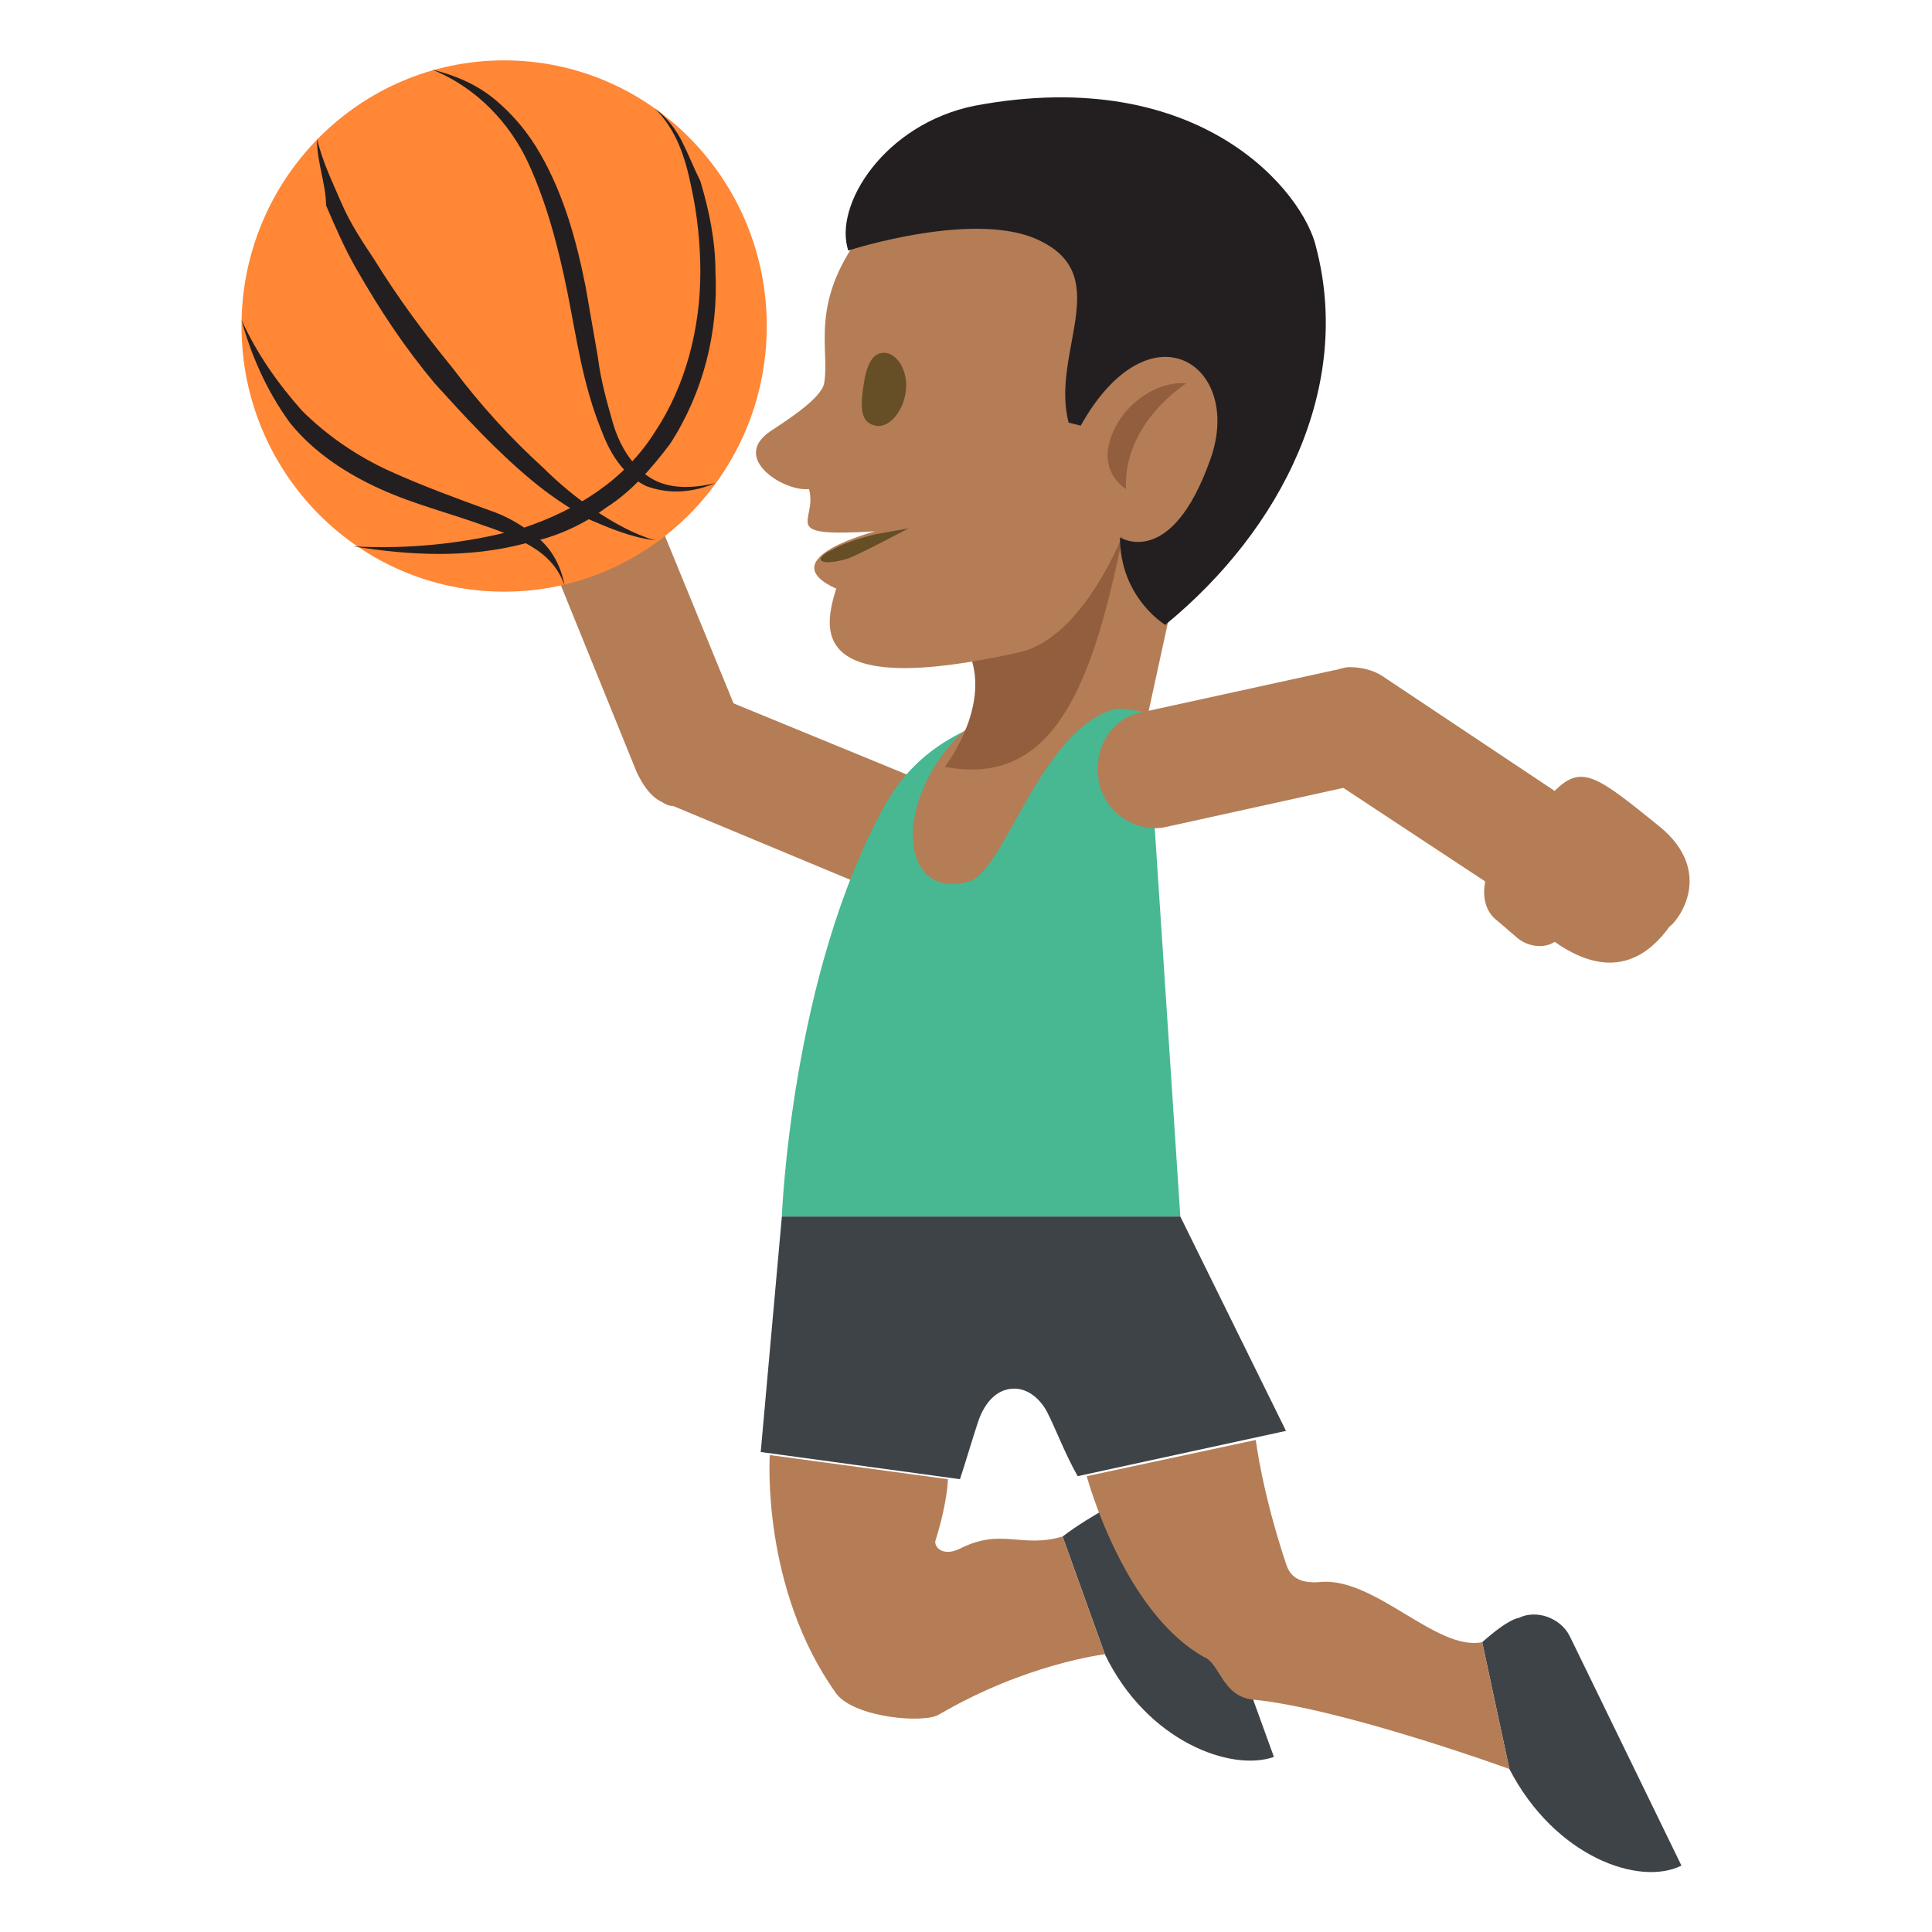 <?xml version="1.0" encoding="utf-8"?><!-- Uploaded to: SVG Repo, www.svgrepo.com, Generator: SVG Repo Mixer Tools -->
<svg width="800px" height="800px" viewBox="0 0 64 64" xmlns="http://www.w3.org/2000/svg" xmlns:xlink="http://www.w3.org/1999/xlink" aria-hidden="true" role="img" class="iconify iconify--emojione" preserveAspectRatio="xMidYMid meet">
<path d="M29.9 25.6l-5.6-2.3l-2.5-6.1l-3.5 1.5l2.8 6.9c.2.4.4.7.7.9c.2.1.3.2.5.2l6 2.5c.9.4 2-.1 2.4-1.1c.6-1 .2-2.1-.8-2.5" fill="#b47d56">
</path>
<ellipse cx="16.7" cy="10.8" rx="8.7" ry="8.8" fill="#ff8736">
</ellipse>
<g fill="#231f20">
<path d="M10.5 4.6c.2.8.5 1.4.8 2.1c.3.7.7 1.3 1.1 1.9c.8 1.3 1.7 2.5 2.6 3.6c.9 1.2 1.9 2.3 3 3.3c.5.5 1.1 1 1.7 1.4c.6.4 1.3.8 2 1c-.8-.1-1.5-.4-2.2-.7c-.7-.4-1.3-.8-1.9-1.3c-1.2-1-2.2-2.1-3.2-3.2c-1-1.2-1.8-2.4-2.6-3.8c-.4-.7-.7-1.4-1-2.1c0-.7-.3-1.4-.3-2.2">
</path>
<path d="M8 10.6c.5 1.1 1.2 2.1 2 3c.8.8 1.8 1.5 2.9 2c1.1.5 2.2.9 3.3 1.3c.6.2 1.1.5 1.6.9s.8 1 .9 1.6c-.2-.6-.6-1-1.1-1.3c-.5-.3-1-.5-1.6-.7c-1.1-.4-2.3-.7-3.4-1.2s-2.2-1.2-3-2.2c-.8-1.1-1.3-2.3-1.6-3.4">
</path>
<path d="M23.7 16c-.7.3-1.5.4-2.3.1c-.8-.4-1.2-1.1-1.5-1.9c-.6-1.5-.8-3-1.1-4.5c-.3-1.5-.7-3-1.3-4.3c-.6-1.3-1.7-2.5-3.2-3.1c.8.2 1.5.5 2.1 1c.6.5 1.1 1.1 1.5 1.8c.8 1.4 1.2 2.9 1.5 4.4l.4 2.3c.1.8.3 1.5.5 2.2c.2.7.6 1.4 1.2 1.8c.6.4 1.4.4 2.2.2">
</path>
<path d="M21.7 3.6c.4.3.7.7.9 1.1c.2.4.4.9.6 1.3c.3 1 .5 2 .5 3c.1 2-.4 4-1.5 5.7c-.6.8-1.3 1.6-2.1 2.1c-.8.6-1.7 1-2.7 1.2c-1.9.5-3.8.4-5.7.1c1.9.1 3.8-.1 5.6-.6c1.8-.6 3.4-1.6 4.4-3.2c1-1.5 1.5-3.4 1.5-5.3c0-.9-.1-1.9-.3-2.8c-.2-1-.5-1.9-1.2-2.6">
</path>
</g>
<g fill="#3e4347">
<path d="M50 58.6l-.9-4.2c.9-.8 1.2-.8 1.2-.8c.6-.3 1.4 0 1.7.6l3.7 7.6c-1.4.7-4.2-.3-5.7-3.2">
</path>
<path d="M36.6 54.8l-1.4-3.9c.9-.7 2.5-1.5 2.5-1.5c.6-.2 1.4.1 1.6.8l2.9 8c-1.4.5-4.2-.5-5.6-3.4">
</path>
</g>
<path fill="#b47d56" d="M37.7 16.5l1.8.4L37.3 27L34 24.5z">
</path>
<path d="M39.1 40.3H25.9s.3-8 3.4-13.6c2.4-4.4 8.7-3.1 8.7-3.1l1.1 16.7" fill="#47b892">
</path>
<g fill="#b47d56">
<path d="M55 27.4c-2.1-1.7-2.6-2.1-3.5-1.2l-5.7-3.8c-.3-.2-.7-.3-1.1-.3c-.2 0-.4.1-.5.1l-6.4 1.4c-1 .2-1.6 1.2-1.4 2.3c.2 1 1.2 1.7 2.2 1.5l5.9-1.3l4.7 3.1c-.1.5 0 1 .4 1.3l.7.6c.4.3.9.3 1.2.1c1 .7 2.5 1.3 3.8-.5c.3-.2 1.5-1.8-.3-3.3">
</path>
<path d="M37.5 23.4c-2.9.1-4.1 5.4-5.4 5.8c-2.1.6-2.5-2.1-.8-4.3c2.1-2.8 6.2-1.5 6.2-1.5">
</path>
<path d="M49.1 54.4l.9 4.2s-5.5-2-8.5-2.3c-1-.1-1.1-1.2-1.6-1.4c-2.7-1.5-3.9-6-3.9-6l5.6-1.2s.2 1.7 1 4.1c.1.3.3.7 1.2.6c1.8-.1 3.8 2.3 5.3 2">
</path>
<path d="M36.6 54.8l-1.4-3.9c-1.4.4-2-.3-3.4.4c-.6.3-.9-.1-.8-.3c.4-1.3.4-2 .4-2l-5.9-.8s-.3 4.4 2.2 7.9c.6.8 2.9 1 3.4.7c2.9-1.7 5.5-2 5.5-2">
</path>
</g>
<path d="M25.9 40.3h13.2l3.5 7.1l-6.9 1.5c-.4-.7-.7-1.5-1-2.1c-.2-.4-.6-.8-1.1-.8c-.6 0-1 .5-1.2 1.1c-.2.6-.4 1.3-.6 1.9l-6.6-.9l.7-7.8" fill="#3e4347">
</path>
<path d="M32.2 21.9c.5 1.7-.9 3.5-.9 3.5c3.6.7 4.9-2.7 5.9-7.7c0 0-5.9 1.2-5 4.2" fill="#935e3e">
</path>
<path d="M39.9 5.5L28.5 7.8c-1.7 2.3-1 3.8-1.2 4.9c-.1.5-1.2 1.2-1.8 1.6c-1.3.9.5 2 1.3 1.9c.3 1.1-1.1 1.6 2.2 1.4c0 0-3.5.9-1.3 1.9c-.4 1.3-1 3.7 6.1 2.1c2.1-.5 3.4-3.9 3.4-3.9l3.5-.1l-.8-12.1" fill="#b47d56">
</path>
<path d="M32.3 3.5c7.5-1.4 10.9 2.9 11.3 4.7c1.2 4.6-1.1 9.3-5 12.5c0 0-1.5-.9-1.5-2.9c0 0 1.7 1.1 3-2.6c1.1-3.1-2-5.2-4.3-1.1l-.4-.1c-.6-2.3 1.5-4.8-.9-6c-2.1-1.1-6.4.3-6.4.3c-.5-1.5 1.2-4.2 4.2-4.8" fill="#231f20">
</path>
<path d="M30 13c-.1.7-.6 1.2-1 1.1c-.5-.1-.5-.6-.4-1.3c.1-.7.3-1.2.8-1.1c.4.1.7.7.6 1.3" fill="#664e27">
</path>
<path d="M36.7 14.9c.2-1.3 1.5-2.3 2.6-2.2c0 0-2.1 1.3-2 3.5c0 0-.7-.4-.6-1.3" fill="#935e3e">
</path>
<path d="M30.1 17.5s-1.5.8-2 1c-1 .3-1.2 0-.5-.3c.5-.3 1.4-.5 1.4-.5l1.1-.2" fill="#664e27">
</path>
</svg>